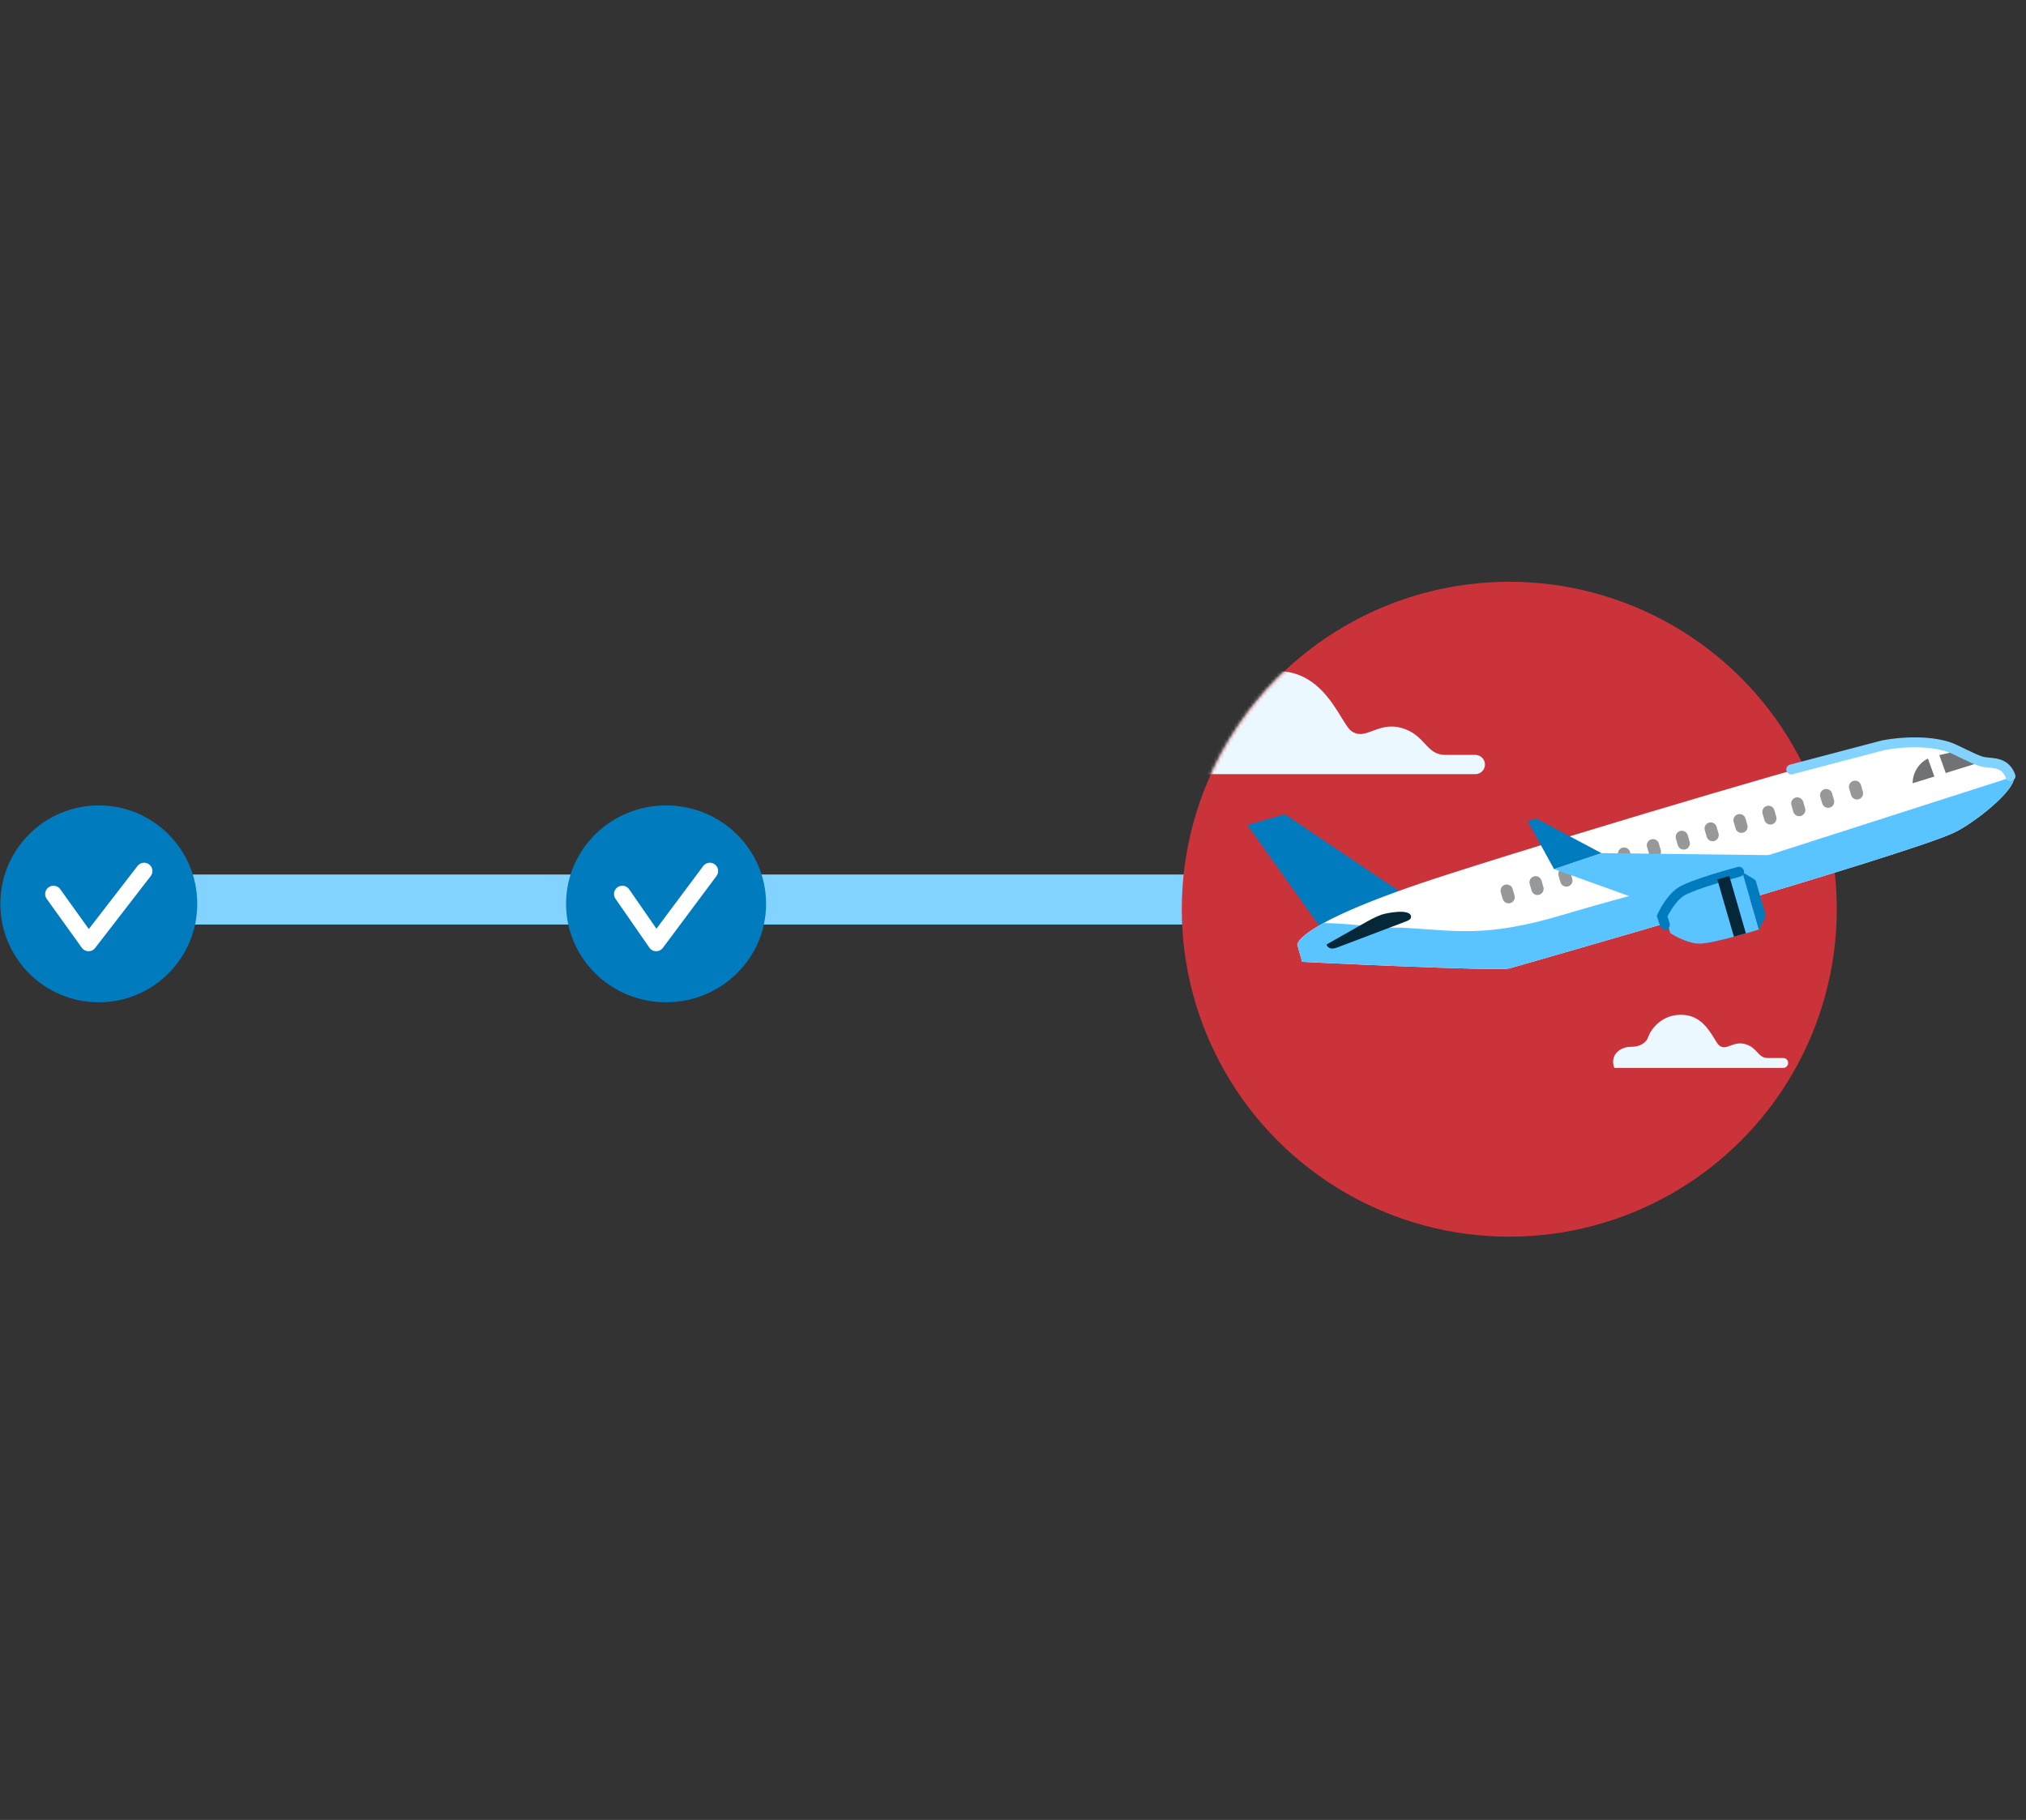 <?xml version="1.0" encoding="UTF-8"?> <svg xmlns="http://www.w3.org/2000/svg" width="610" height="548" viewBox="0 0 610 548" fill="none"><rect x="0" y="0" width="610" height="548" fill="#333333" stroke="none"/><rect x="40.567" y="263.329" width="384.89" height="15.057" rx="7.528" fill="#82D3FF"></rect><circle cx="29.745" cy="272.16" r="29.643" fill="#007BBE"></circle><ellipse cx="200.546" cy="272.16" rx="30.114" ry="29.643" fill="#007BBE"></ellipse><path d="M16.1 269.205L26.664 283.923L43.39 262.279" stroke="white" stroke-width="5" stroke-linecap="round" stroke-linejoin="round"></path><path d="M187.371 269.205L197.571 283.923L213.721 262.279" stroke="white" stroke-width="5" stroke-linecap="round" stroke-linejoin="round"></path><circle cx="454.423" cy="273.779" r="98.603" fill="#CB333B"></circle><mask id="mask0_710_10379" style="mask-type:alpha" maskUnits="userSpaceOnUse" x="355" y="175" width="199" height="198"><circle cx="454.423" cy="273.779" r="98.603" fill="#CB333B"></circle></mask><g mask="url(#mask0_710_10379)"><path d="M491.015 315.209C493.557 315.262 495.645 314.098 496.224 312.305C496.854 310.373 500.202 304.998 507.14 305.617C512.082 306.055 514.564 310.117 516.205 312.803C516.768 313.728 517.256 314.524 517.653 314.827C518.778 315.679 519.751 315.316 520.985 314.855C522.22 314.394 523.634 313.864 525.524 314.413C527.306 314.928 528.242 315.934 529.067 316.821C529.98 317.806 530.701 318.583 532.327 318.583H536.963C537.345 318.6 537.707 318.765 537.971 319.043C538.236 319.321 538.384 319.69 538.384 320.074C538.384 320.458 538.236 320.827 537.971 321.105C537.707 321.383 537.345 321.548 536.963 321.565H486.256C486.19 321.565 486.125 321.543 486.071 321.504C486.017 321.464 485.977 321.408 485.957 321.344C485.327 319.384 485.91 318.043 486.493 317.263C487.586 315.799 489.56 315.18 491.015 315.209Z" fill="#ECF8FF"></path><path d="M354.902 220.767C359.849 220.871 363.914 218.61 365.042 215.13C366.268 211.381 372.784 200.947 386.289 202.147C395.907 202.999 400.738 210.884 403.932 216.098C405.029 217.893 405.979 219.437 406.751 220.026C408.94 221.68 410.834 220.975 413.237 220.081C415.64 219.186 418.393 218.157 422.071 219.223C425.54 220.222 427.361 222.176 428.967 223.898C430.745 225.809 432.149 227.317 435.312 227.317H444.336C445.081 227.351 445.784 227.671 446.299 228.21C446.814 228.749 447.102 229.466 447.102 230.212C447.102 230.957 446.814 231.674 446.299 232.213C445.784 232.752 445.081 233.072 444.336 233.106H345.64C345.51 233.106 345.383 233.064 345.278 232.987C345.174 232.91 345.096 232.802 345.057 232.678C343.831 228.873 344.965 226.269 346.099 224.756C348.227 221.913 352.07 220.712 354.902 220.767Z" fill="#ECF8FF"></path></g><path d="M428.565 273.243L386.835 245.177L375.582 248.433L400.134 282.921L428.565 273.243Z" fill="#007BBE"></path><path d="M606.257 233.715C607.583 237.404 594.35 247.978 588.094 250.834C572.82 257.809 457.871 290.639 454.498 291.588C451.126 292.538 392.057 289.622 392.057 289.622L390.599 284.443C390.599 284.443 389.868 278.047 435.851 263.31C481.833 248.573 556.715 226.52 567.936 224.411C575.543 222.982 584.322 223.24 589.277 225.581C594.712 228.148 596.54 229.197 598.475 229.486C601.065 229.872 604.725 229.451 606.257 233.715Z" fill="white"></path><path d="M470.151 275.583C493.324 268.702 505.728 266.083 522.444 260.72C531.232 257.899 540.021 255.08 548.809 252.26C564.345 247.275 579.882 242.29 595.419 237.304C598.858 236.201 602.313 235.141 605.724 233.955C605.905 233.892 606.088 233.826 606.271 233.759C607.477 237.486 594.327 247.987 588.095 250.833C572.821 257.808 457.872 290.637 454.499 291.587C451.127 292.536 392.058 289.62 392.058 289.62L390.6 284.441C390.6 284.441 390.367 282.39 398.512 277.935C406.853 278.016 413.899 279.456 422.24 279.341C438.168 280.17 446.979 282.464 470.151 275.583Z" fill="#59C4FF"></path><path d="M424.848 276.09C424.846 276.758 424.11 277.145 423.486 277.382C416.636 279.98 409.786 282.577 402.936 285.176C402.285 285.423 401.607 285.673 400.915 285.61C400.224 285.547 399.516 285.066 399.435 284.377C403.011 282.349 406.587 280.32 410.163 278.291C412.04 277.225 413.929 276.155 415.958 275.418C417.174 274.976 424.857 273.383 424.848 276.092L424.848 276.09Z" fill="#062738"></path><path d="M559.62 240.662C560.602 240.378 561.168 239.351 560.884 238.369L560.313 236.396C560.029 235.414 559.002 234.849 558.021 235.133C557.038 235.417 556.473 236.444 556.757 237.425L557.328 239.398C557.612 240.379 558.639 240.946 559.62 240.662Z" fill="#969899"></path><path d="M550.927 243.176C551.909 242.892 552.475 241.865 552.191 240.884L551.62 238.911C551.336 237.928 550.309 237.364 549.327 237.647C548.345 237.932 547.78 238.958 548.064 239.94L548.635 241.913C548.919 242.894 549.946 243.46 550.927 243.176Z" fill="#969899"></path><path d="M542.234 245.692C543.217 245.407 543.781 244.381 543.498 243.399L542.927 241.426C542.642 240.444 541.616 239.879 540.634 240.163C539.653 240.447 539.087 241.474 539.371 242.455L539.941 244.428C540.225 245.409 541.252 245.976 542.234 245.692Z" fill="#969899"></path><path d="M533.541 248.206C534.524 247.922 535.088 246.895 534.804 245.914L534.234 243.941C533.949 242.959 532.923 242.394 531.941 242.678C530.96 242.962 530.394 243.989 530.678 244.97L531.248 246.943C531.532 247.924 532.559 248.49 533.541 248.206Z" fill="#969899"></path><path d="M524.848 250.721C525.831 250.437 526.396 249.41 526.112 248.429L525.541 246.456C525.257 245.474 524.23 244.909 523.249 245.193C522.267 245.477 521.701 246.504 521.985 247.485L522.556 249.458C522.84 250.439 523.867 251.005 524.848 250.721Z" fill="#969899"></path><path d="M516.156 253.236C517.139 252.952 517.703 251.925 517.419 250.944L516.849 248.971C516.564 247.988 515.538 247.424 514.556 247.708C513.574 247.992 513.009 249.019 513.293 250L513.863 251.973C514.147 252.954 515.174 253.52 516.156 253.236Z" fill="#969899"></path><path d="M507.462 255.752C508.445 255.468 509.01 254.441 508.726 253.459L508.155 251.487C507.871 250.504 506.844 249.939 505.863 250.223C504.881 250.507 504.315 251.534 504.599 252.516L505.17 254.488C505.454 255.47 506.481 256.036 507.462 255.752Z" fill="#969899"></path><path d="M498.77 258.267C499.751 257.983 500.317 256.956 500.033 255.974L499.462 254.002C499.178 253.019 498.151 252.454 497.17 252.738C496.187 253.022 495.622 254.049 495.906 255.031L496.477 257.003C496.761 257.985 497.788 258.551 498.77 258.267Z" fill="#969899"></path><path d="M490.078 260.782C491.059 260.498 491.625 259.471 491.341 258.489L490.771 256.517C490.486 255.534 489.46 254.969 488.478 255.253C487.497 255.537 486.931 256.564 487.214 257.546L487.785 259.518C488.069 260.5 489.096 261.066 490.078 260.782Z" fill="#969899"></path><path d="M472.126 266.907C473.108 266.623 473.673 265.596 473.389 264.615L472.818 262.642C472.534 261.66 471.507 261.095 470.526 261.379C469.543 261.663 468.978 262.69 469.262 263.671L469.833 265.644C470.117 266.625 471.144 267.191 472.126 266.907Z" fill="#969899"></path><path d="M463.432 269.423C464.415 269.138 464.98 268.112 464.696 267.13L464.125 265.158C463.841 264.175 462.814 263.61 461.833 263.894C460.851 264.178 460.285 265.205 460.569 266.187L461.14 268.159C461.424 269.141 462.451 269.707 463.432 269.423Z" fill="#969899"></path><path d="M454.741 271.937C455.722 271.653 456.288 270.626 456.004 269.645L455.433 267.672C455.149 266.689 454.122 266.125 453.141 266.408C452.158 266.693 451.593 267.719 451.877 268.701L452.448 270.674C452.732 271.655 453.759 272.221 454.741 271.937Z" fill="#969899"></path><path d="M545.751 257.661L497.964 272.507L467.881 261.676L482.168 256.883L545.751 257.661Z" fill="#59C4FF"></path><path d="M482.168 256.883L462.519 246.449L459.951 247.209L467.881 261.677L482.168 256.883Z" fill="#007BBE"></path><path d="M507.029 268.716C510.38 266.439 524.603 262.65 524.603 262.65L529.589 279.883C529.589 279.883 515.54 284.275 511.491 284.138C507.442 284.002 502.889 280.96 502.889 280.96L501.453 275.996C501.453 275.996 503.678 270.993 507.029 268.716V268.716Z" fill="#59C4FF"></path><path d="M523.592 262.504C523.592 262.504 509.369 266.293 506.018 268.57C502.667 270.847 500.442 275.85 500.442 275.85L501.27 278.436" stroke="#007BBE" stroke-width="3" stroke-linecap="round"></path><path d="M528.567 265.065C528.665 265.213 529.708 268.936 530.111 270.377C530.541 271.81 531.646 275.514 531.642 275.692C531.638 275.912 529.589 279.884 529.589 279.884L524.594 262.618C524.594 262.618 528.446 264.881 528.568 265.066L528.567 265.065Z" fill="#007BBE"></path><path d="M517.062 264.797L520.663 263.755L525.659 281.021L522.058 282.063L517.062 264.797Z" fill="#062738"></path><path fill-rule="evenodd" clip-rule="evenodd" d="M587.771 226.477L582.338 227.726C578.552 228.597 575.87 231.967 575.87 235.851L595.117 229.878L587.771 226.477Z" fill="#717273"></path><path d="M581.675 226.477L584.662 234.773" stroke="white" stroke-width="3.576"></path><path d="M605.316 233.715C603.784 229.451 600.124 229.872 597.534 229.486C595.599 229.196 593.771 228.148 588.336 225.581C583.381 223.24 574.602 222.982 566.995 224.411L539.324 231.695" stroke="#82D3FF" stroke-width="3" stroke-linecap="round"></path></svg> 